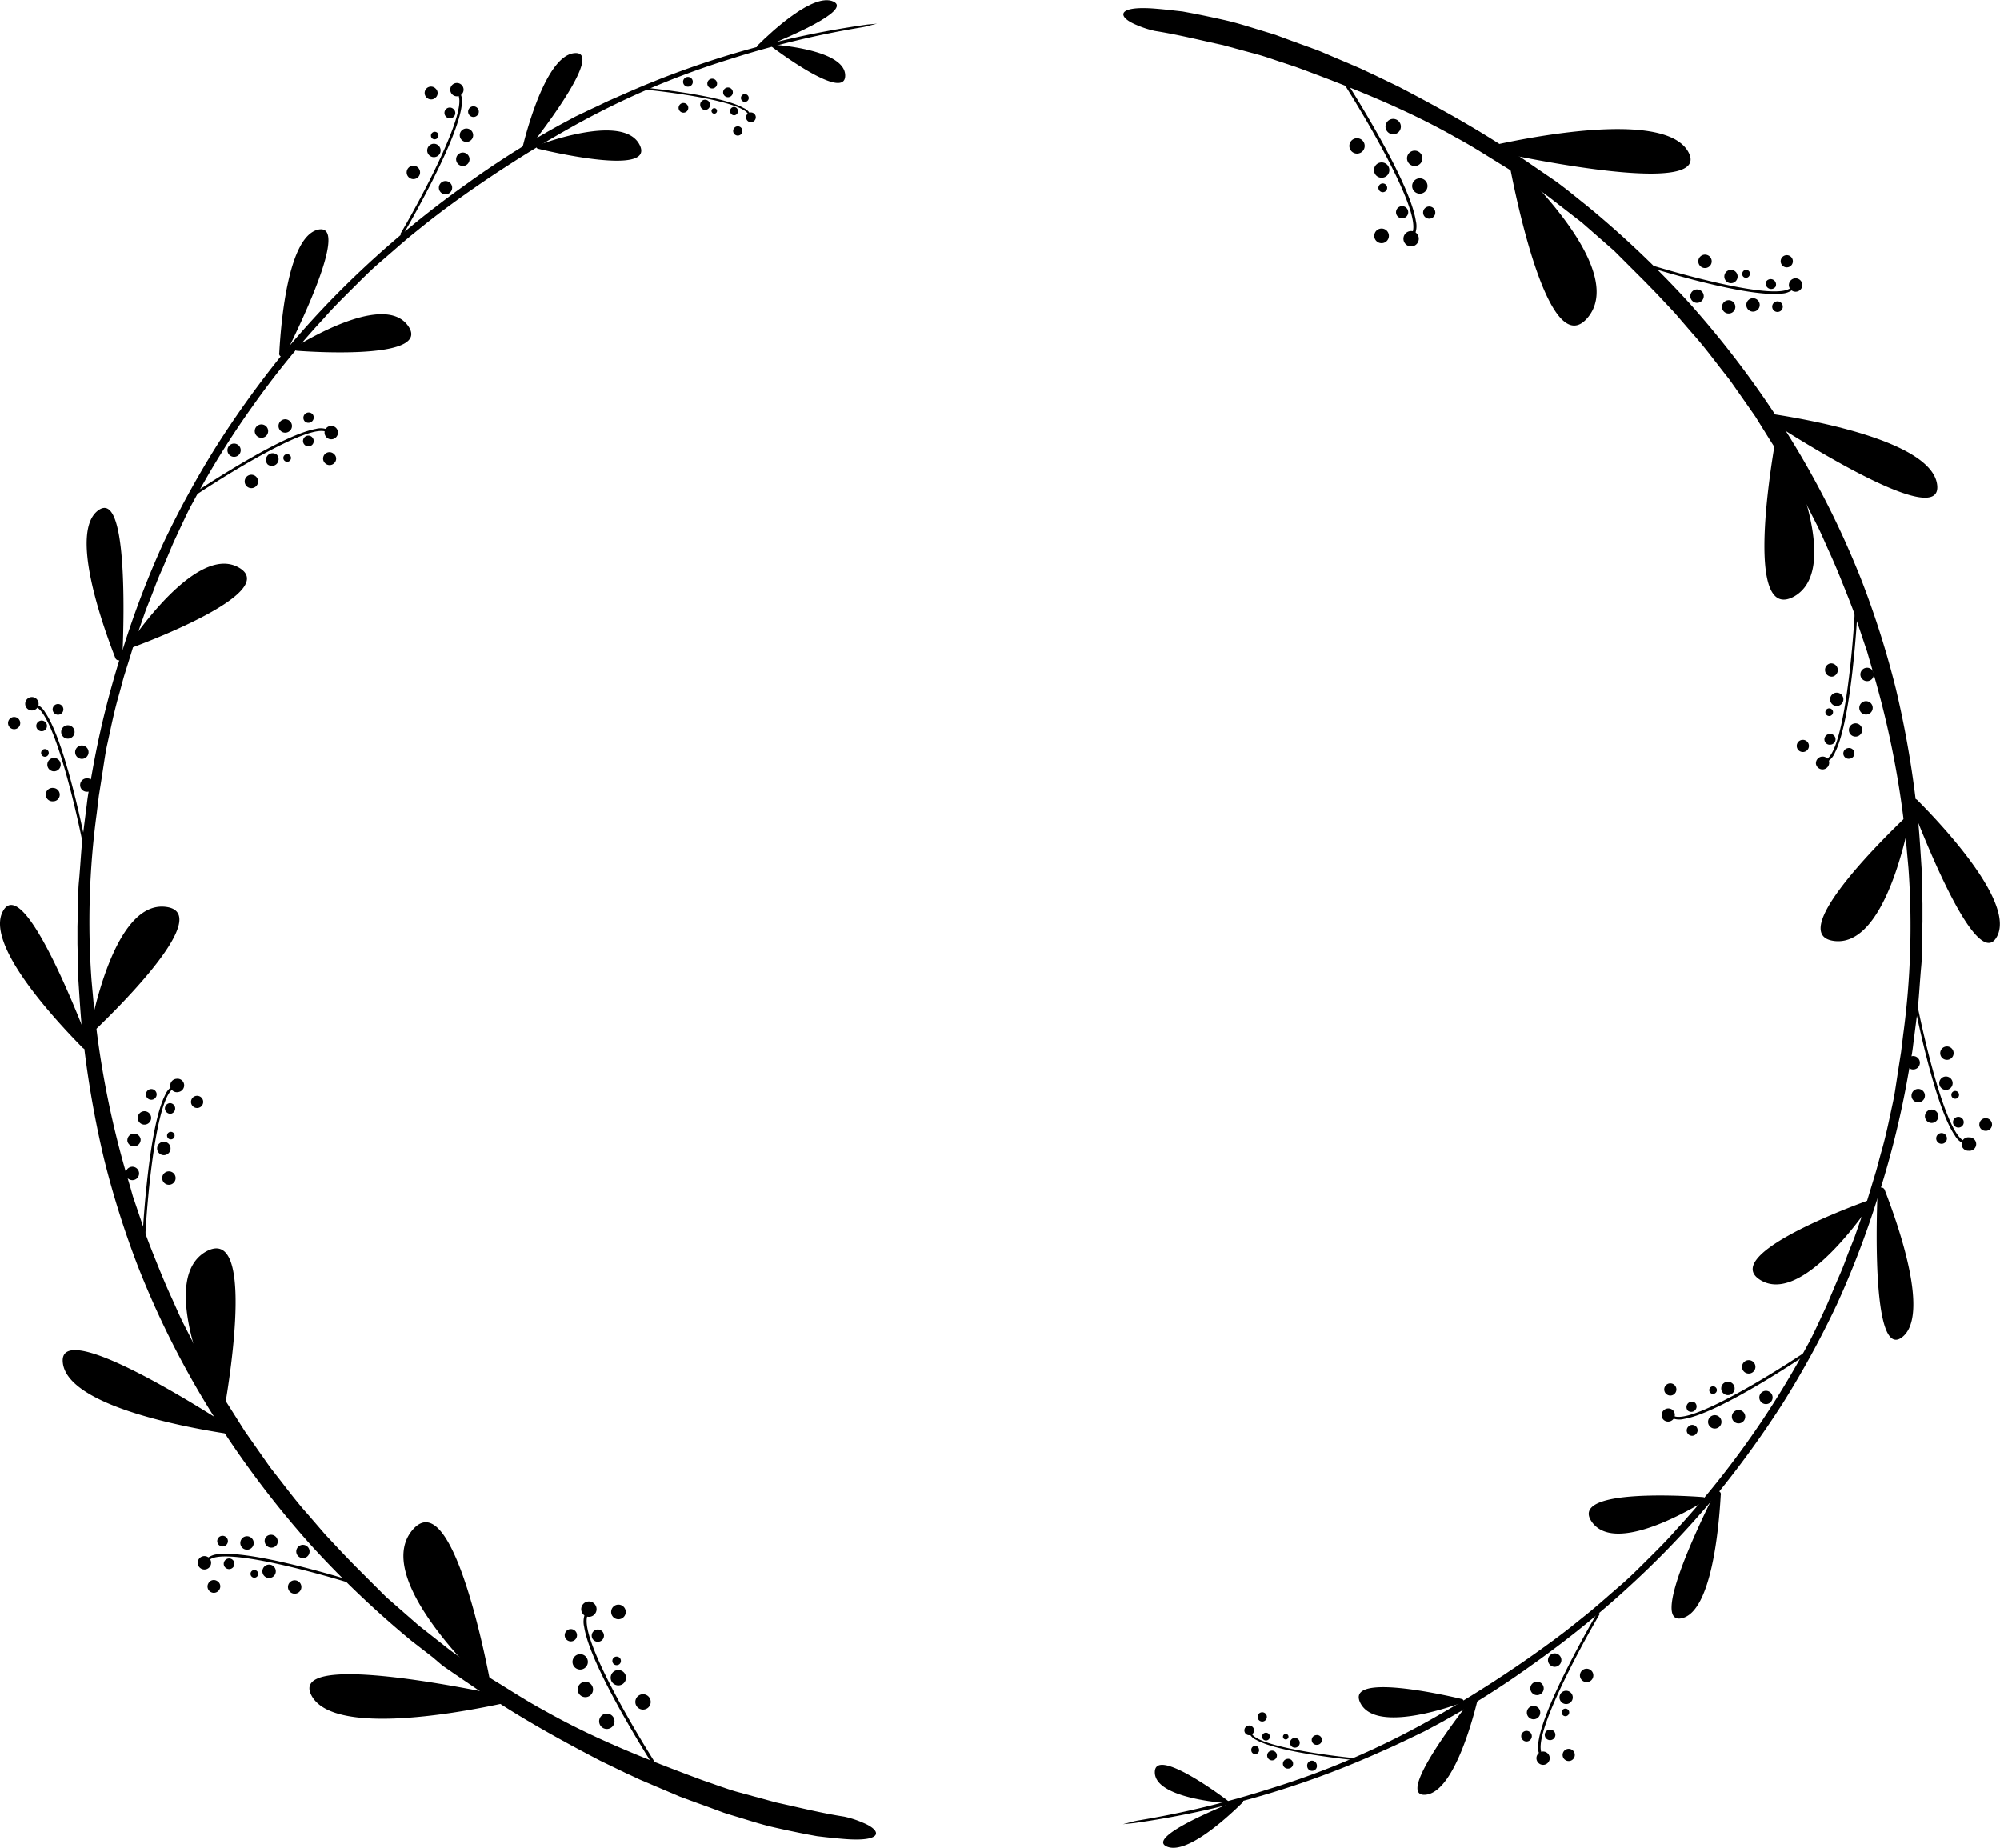 <?xml version="1.0" encoding="UTF-8"?> <svg xmlns="http://www.w3.org/2000/svg" viewBox="0 0 328.14 303.17"> <g id="Слой_2" data-name="Слой 2"> <g id="Layer_1" data-name="Layer 1"> <path d="M143.9,3.88c-1.26.31-1.86.5-2.48.6A152.35,152.35,0,0,0,119.7,9.72a133.58,133.58,0,0,0-26,11.17,197.86,197.86,0,0,0-21.1,13.69l-1.31,1-1.28,1-2.56,2.06c-1.69,1.4-3.31,2.86-5,4.3s-3.21,3-4.76,4.54-3.11,3.09-4.55,4.74A138.7,138.7,0,0,0,41.47,66.61a142.43,142.43,0,0,0-9.78,15.74c-.78,1.37-1.42,2.81-2.1,4.23l-1,2.15c-.33.72-.62,1.45-.93,2.17l-1,2.38c-.53,1.14-1,2.32-1.43,3.48s-.93,2.34-1.37,3.51l-1.24,3.56L22,105.61l-.55,1.8L20.33,111c-.34,1.2-.64,2.43-1,3.64-.67,2.42-1.16,4.88-1.7,7.34-.22.94-.37,1.9-.52,2.85l-.44,2.88-.45,2.86-.35,2.88a132.57,132.57,0,0,0-.86,27.29c.1,1.15.21,2.29.31,3.44a152.11,152.11,0,0,0,5.34,28.16l.77,2.62.37,1.32.44,1.29L24,202.78c.62,1.71,1.31,3.4,2,5.11s1.39,3.37,2.14,5c.58,1.27,1.12,2.55,1.72,3.8l1.89,3.72c1.2,2.51,2.66,4.89,4,7.31.66,1.23,1.44,2.38,2.18,3.56l2.23,3.53,2.39,3.41,1.2,1.71.6.85.64.82c1.82,2.3,3.55,4.68,5.52,6.86l2.87,3.33,3,3.2,1.94,2,2,2,2,2,1,1,1.06.93,4.25,3.72,4.44,3.5c1.24,1,2.58,1.9,3.9,2.82s2.61,1.84,4,2.69c2.74,1.66,5.4,3.42,8.23,4.94,8.29,4.71,17.06,8.15,26,11.47l3,1.05c1,.34,2,.69,3,.95l6.17,1.68c3.71.81,7.4,1.74,11.15,2.32a16.15,16.15,0,0,1,3.08,1c3.24,1.34,3.24,3.21-3.25,2.65-1-.08-1.93-.18-2.88-.28l-1.43-.17-1.42-.26c-1.88-.36-3.75-.76-5.61-1.18s-3.67-1-5.51-1.56c-.91-.28-1.83-.54-2.73-.84l-2.7-1c-1.5-.54-3-1.08-4.5-1.64l-4.4-1.87-2.19-.93c-.73-.33-1.44-.69-2.16-1l-4.3-2.08c-5.64-2.94-11.23-6-16.64-9.47-1.25-.8-2.54-1.53-3.76-2.38l-3.67-2.5-1.83-1.26L71,271.91l-3.53-2.73a160.15,160.15,0,0,1-16.6-15.83,158.32,158.32,0,0,1-14-18.2A146.37,146.37,0,0,1,22.6,207.69a149.23,149.23,0,0,1-5.52-17.5,164.61,164.61,0,0,1-3.23-18c-.55-3.82-.74-7.68-1-11.53l-.14-5.78,0-1.44,0-1.45.08-2.89.07-2.89c0-1,.14-1.92.2-2.89.16-1.92.26-3.84.47-5.76l.73-5.73c.11-1,.27-1.91.45-2.85l.51-2.85a150.39,150.39,0,0,1,5-19.83,149.56,149.56,0,0,1,6.53-17.09,155.73,155.73,0,0,1,8.75-16A162.29,162.29,0,0,1,46.2,58.3,149.79,149.79,0,0,1,59.85,43.79a160.74,160.74,0,0,1,16.8-13.68,146.31,146.31,0,0,1,15-9.51l2.76-1.48,2.83-1.35c1-.44,1.88-.91,2.83-1.33l2.87-1.26a149.37,149.37,0,0,1,39-11.1C142.37,4,142.77,4,143.9,3.88Z"></path> <path d="M86.51,24.65a.46.46,0,0,1-.8-.39C86.82,19.76,90,8.9,94.37,8.71S89.92,20.35,86.51,24.65Z"></path> <path d="M88.25,24.4a.3.3,0,0,1,0-.58c3.31-1.2,14.4-4.78,16.72,0S92.27,25.36,88.25,24.4Z"></path> <path d="M124.69,8c-.37.14-.68-.27-.4-.54,2.61-2.59,9.24-8.65,12.44-7.21S128.86,6.34,124.69,8Z"></path> <path d="M126.69,7.72a.23.23,0,0,1,.19-.4c2.76.23,11.86,1.27,11.79,5.12S129.18,9.59,126.69,7.72Z"></path> <path d="M46.82,58.18a.51.51,0,0,1-1-.3c.31-5.58,1.54-19.1,6.37-20.2C57.23,36.55,49.71,52.4,46.82,58.18Z"></path> <path d="M48.7,57.55a.38.38,0,0,1-.16-.7C52,54.78,63.46,48.34,67,53.53S53.33,57.89,48.7,57.55Z"></path> <path d="M20.08,107.78a.6.6,0,0,1-1.17.15c-2.33-6-7.44-20.68-2.83-24.17C20.84,80.16,20.4,100.34,20.08,107.78Z"></path> <path d="M21.76,106.21a.43.43,0,0,1-.49-.65c2.64-3.81,11.8-16.09,18-12.39S26.85,104.33,21.76,106.21Z"></path> <path d="M14.62,171.25a.64.64,0,0,1-1.08.64C8.73,167-2.52,154.8.51,149.44,3.65,143.89,11.77,163.83,14.62,171.25Z"></path> <path d="M15.6,169a.46.46,0,0,1-.76-.43c1-4.85,4.73-20.76,12.39-19.78C35.07,149.8,19.78,165,15.6,169Z"></path> <path d="M75.76,17.22c-.67,6-9.32,20.76-9.74,21.47l-.38-.23c3.25-5.5,11.28-20.37,9.47-23l.37-.25A3.12,3.12,0,0,1,75.76,17.22Z"></path> <path d="M76.71,25.35a1.1,1.1,0,1,1-1.55,0A1.09,1.09,0,0,1,76.71,25.35Z"></path> <path d="M71.94,23.88a1.1,1.1,0,1,1-1.55.05A1.1,1.1,0,0,1,71.94,23.88Z"></path> <path d="M74.44,17.92a.87.87,0,0,1,0,1.24.88.88,0,0,1-1.24,0,.87.87,0,0,1,1.19-1.28Z"></path> <path d="M71.48,14.54a1,1,0,0,1,0,1.47,1.05,1.05,0,0,1-1.48,0,1,1,0,0,1,1.43-1.52Z"></path> <path d="M68.57,27.48a1.1,1.1,0,1,1-1.55.05A1.1,1.1,0,0,1,68.57,27.48Z"></path> <path d="M77.28,21.38a1.1,1.1,0,1,1-1.55.05A1.1,1.1,0,0,1,77.28,21.38Z"></path> <path d="M71.75,21.78a.63.63,0,0,1-.86.92.62.62,0,0,1,0-.89A.63.63,0,0,1,71.75,21.78Z"></path> <path d="M73.84,30a1.09,1.09,0,1,1-1.54.05A1.08,1.08,0,0,1,73.84,30Z"></path> <path d="M78.3,17.7a.87.87,0,0,1,0,1.24.88.88,0,0,1-1.24,0A.87.87,0,0,1,78.3,17.7Z"></path> <path d="M75.71,13.91a1.09,1.09,0,1,1-1.49,1.6,1.09,1.09,0,0,1,1.49-1.6Z"></path> <path d="M7.38,116.83c3.47,5,6.69,21.74,6.85,22.56l-.44.08c-1.19-6.28-5-22.76-8.06-23.55l.11-.43A3.14,3.14,0,0,1,7.38,116.83Z"></path> <path d="M13.46,122.31a1.1,1.1,0,1,1-1.13,1.06A1.1,1.1,0,0,1,13.46,122.31Z"></path> <circle cx="8.87" cy="125.45" r="1.1" transform="translate(-114.71 102.07) rotate(-75.24)"></circle> <path d="M6.86,118.22a.87.87,0,0,1,.84.91.86.86,0,0,1-.9.84.88.88,0,0,1-.85-.9A.89.89,0,0,1,6.86,118.22Z"></path> <path d="M2.39,117.64a1,1,0,1,1-1.07,1A1,1,0,0,1,2.39,117.64Z"></path> <path d="M8.74,129.28a1.1,1.1,0,0,1,1.06,1.13,1.08,1.08,0,0,1-1.13,1.06,1.1,1.1,0,1,1,.07-2.19Z"></path> <path d="M11.27,119a1.1,1.1,0,0,1-.07,2.19,1.1,1.1,0,1,1,.07-2.19Z"></path> <path d="M7.37,122.9a.63.63,0,0,1,0,1.26.63.63,0,1,1,0-1.26Z"></path> <path d="M14.38,127.71a1.1,1.1,0,0,1,1.06,1.13,1.08,1.08,0,0,1-1.13,1.06,1.1,1.1,0,1,1,.07-2.19Z"></path> <path d="M9.61,115.51a.88.88,0,0,1,0,1.75.88.88,0,1,1,0-1.75Z"></path> <path d="M5.17,114.37a1.1,1.1,0,1,1-.07,2.19,1.1,1.1,0,0,1,.07-2.19Z"></path> <path d="M82,278.11a.76.76,0,0,1-.06,1.49c-8,1.69-27.43,5.06-30.84-1.43C47.58,271.46,72.75,276.18,82,278.11Z"></path> <path d="M80.38,275.68a.54.54,0,0,1-.91.48c-4.24-4.09-17.72-18.09-11.81-25.12C73.72,243.85,79.07,268.92,80.38,275.68Z"></path> <path d="M35.85,255c6-.68,22.31,4.49,23.09,4.74l-.13.43c-6.09-1.95-22.37-6.49-24.54-4.15l-.33-.3A3.11,3.11,0,0,1,35.85,255Z"></path> <path d="M43.57,252.27a1.1,1.1,0,0,1,1.89,1.11,1.08,1.08,0,0,1-1.49.39A1.1,1.1,0,0,1,43.57,252.27Z"></path> <path d="M43.2,257.25a1.1,1.1,0,1,1,.39,1.5A1.1,1.1,0,0,1,43.2,257.25Z"></path> <path d="M36.83,256.13a.87.87,0,1,1,1.51.88.87.87,0,0,1-1.2.31A.86.86,0,0,1,36.83,256.13Z"></path> <path d="M34.19,259.77a1,1,0,0,1,1.42-.38,1,1,0,0,1,.37,1.43,1,1,0,1,1-1.79-1.05Z"></path> <path d="M47.45,259.74a1.1,1.1,0,0,1,1.89,1.11,1.1,1.1,0,1,1-1.89-1.11Z"></path> <path d="M39.58,252.6a1.08,1.08,0,0,1,1.49-.4,1.1,1.1,0,1,1-1.49.4Z"></path> <path d="M41.19,257.9a.64.64,0,0,1,.86-.22.63.63,0,1,1-.86.22Z"></path> <path d="M48.76,254a1.09,1.09,0,1,1,.39,1.49A1.08,1.08,0,0,1,48.76,254Z"></path> <path d="M35.76,252.41a.87.87,0,0,1,1.2-.31.86.86,0,0,1,.31,1.19.87.87,0,1,1-1.51-.88Z"></path> <path d="M32.64,255.77a1.1,1.1,0,0,1,1.89,1.11,1.1,1.1,0,1,1-1.89-1.11Z"></path> <path d="M51.83,70.37C45.85,71.42,31.7,81,31,81.44l.25.37c5.29-3.59,19.63-12.54,22.37-10.91l.23-.38A3.1,3.1,0,0,0,51.83,70.37Z"></path> <path d="M43.65,69.93a1.1,1.1,0,1,0,.05,1.55A1.1,1.1,0,0,0,43.65,69.93Z"></path> <path d="M45.42,74.6a1.1,1.1,0,0,0-1.5,1.6,1.1,1.1,0,0,0,1.5-1.6Z"></path> <path d="M51.21,71.73a.87.87,0,0,0-1.24,0A.88.88,0,0,0,50,73a.87.87,0,1,0,1.2-1.27Z"></path> <path d="M54.77,74.47A1,1,0,0,0,53.34,76a1.05,1.05,0,0,0,1.48,0A1,1,0,0,0,54.77,74.47Z"></path> <path d="M42,78.19a1.1,1.1,0,1,0,.05,1.55A1.1,1.1,0,0,0,42,78.19Z"></path> <path d="M47.58,69.12a1.1,1.1,0,1,0,0,1.54A1.08,1.08,0,0,0,47.58,69.12Z"></path> <path d="M47.53,74.66a.63.63,0,0,0-.86.92.63.63,0,1,0,.86-.92Z"></path> <path d="M39.17,73.09a1.09,1.09,0,1,0,0,1.55A1.09,1.09,0,0,0,39.17,73.09Z"></path> <path d="M51.18,67.86A.87.87,0,0,0,50,69.13a.87.87,0,1,0,1.2-1.27Z"></path> <path d="M55.13,70.2a1.1,1.1,0,1,0,0,1.55A1.1,1.1,0,0,0,55.13,70.2Z"></path> <path d="M37.42,233.89a.71.71,0,0,1-.55,1.28c-7.53-1.18-25.74-4.72-26.56-11.55C9.46,216.56,30,229.1,37.42,233.89Z"></path> <path d="M36.82,231.21a.52.52,0,0,1-1,.12c-2.34-5-9.5-21.78-2-26C41.6,201.08,37.92,224.85,36.82,231.21Z"></path> <path d="M27.08,179.69c-2.76,5.4-3.66,22.46-3.7,23.28l.45,0c.32-6.39,1.8-23.22,4.76-24.43l-.16-.41A3.11,3.11,0,0,0,27.08,179.69Z"></path> <path d="M21.81,186a1.11,1.11,0,0,0-.9,1.27,1.1,1.1,0,0,0,2.16-.37A1.1,1.1,0,0,0,21.81,186Z"></path> <path d="M26.6,187.36a1.1,1.1,0,0,0,.37,2.16,1.1,1.1,0,1,0-.37-2.16Z"></path> <path d="M27.79,181a.87.87,0,0,0-.72,1,.89.89,0,0,0,1,.72.88.88,0,0,0-.3-1.73Z"></path> <path d="M32.13,179.81a1,1,0,1,0,1.2.85A1,1,0,0,0,32.13,179.81Z"></path> <path d="M27.43,192.22a1.1,1.1,0,0,0,.37,2.16,1.1,1.1,0,1,0-.37-2.16Z"></path> <path d="M23.52,182.33a1.1,1.1,0,1,0,1.26.89A1.1,1.1,0,0,0,23.52,182.33Z"></path> <path d="M27.92,185.71a.62.62,0,1,0,.72.51A.62.62,0,0,0,27.92,185.71Z"></path> <path d="M21.63,191.43a1.1,1.1,0,1,0,.37,2.16,1.1,1.1,0,0,0-.37-2.16Z"></path> <path d="M24.69,178.69a.88.88,0,1,0,1,.72A.88.88,0,0,0,24.69,178.69Z"></path> <path d="M28.94,177a1.1,1.1,0,1,0,.37,2.16,1.11,1.11,0,0,0,.89-1.27A1.09,1.09,0,0,0,28.94,177Z"></path> <path d="M95.84,266.91c1.07,6.89,11.72,23.38,12.24,24.17l.43-.27c-4-6.17-14-22.84-12-26l-.43-.27A3.58,3.58,0,0,0,95.84,266.91Z"></path> <path d="M95.15,276.3a1.26,1.26,0,1,0,1.78,0A1.25,1.25,0,0,0,95.15,276.3Z"></path> <path d="M100.56,274.37a1.26,1.26,0,1,0,1.78,0A1.26,1.26,0,0,0,100.56,274.37Z"></path> <path d="M97.38,267.65a1,1,0,0,0,0,1.43,1,1,0,0,0,1.41-1.44A1,1,0,0,0,97.38,267.65Z"></path> <path d="M100.62,263.62a1.21,1.21,0,0,0,0,1.7,1.2,1.2,0,1,0,0-1.7Z"></path> <path d="M104.61,278.34a1.26,1.26,0,1,0,1.78,0A1.26,1.26,0,0,0,104.61,278.34Z"></path> <path d="M94.3,271.77a1.26,1.26,0,1,0,1.78,0A1.25,1.25,0,0,0,94.3,271.77Z"></path> <path d="M100.67,272a.73.73,0,0,0,0,1,.72.72,0,0,0,1,0,.72.72,0,0,0,0-1A.72.72,0,0,0,100.67,272Z"></path> <path d="M98.67,281.52a1.26,1.26,0,1,0,1.78,0A1.26,1.26,0,0,0,98.67,281.52Z"></path> <path d="M92.94,267.59A1,1,0,1,0,94.38,269a1,1,0,0,0-1.44-1.41Z"></path> <path d="M95.73,263.12a1.26,1.26,0,1,0,1.78,0A1.26,1.26,0,0,0,95.73,263.12Z"></path> <path d="M122,17.72c-3.84-2.18-16.21-3.34-16.81-3.4l0,.32c4.63.43,16.83,2,17.61,4.21l.31-.11A2.24,2.24,0,0,0,122,17.72Z"></path> <path d="M117.65,13.69a.8.8,0,1,0-1.58.2.8.8,0,0,0,1.58-.2Z"></path> <path d="M116.48,17.14a.8.8,0,1,0-1.58.2.81.81,0,0,0,.89.69A.8.8,0,0,0,116.48,17.14Z"></path> <path d="M121.07,18.19a.64.64,0,1,0-1.26.16.64.64,0,0,0,.71.56A.65.65,0,0,0,121.07,18.19Z"></path> <path d="M121.8,21.38a.75.75,0,0,0-.84-.65.76.76,0,1,0,.84.65Z"></path> <path d="M112.92,17.59a.8.8,0,0,0-.89-.69.81.81,0,0,0-.69.89.8.8,0,0,0,.9.69A.79.79,0,0,0,112.92,17.59Z"></path> <circle cx="119.44" cy="15.15" r="0.8"></circle> <path d="M117.64,18.14a.45.45,0,0,0-.9.12.45.45,0,1,0,.9-.12Z"></path> <path d="M113.67,13.4a.8.8,0,1,0-1.58.2.8.8,0,0,0,1.58-.2Z"></path> <path d="M122.84,16a.64.64,0,1,0-.55.71A.63.63,0,0,0,122.84,16Z"></path> <path d="M124,19.15a.8.8,0,1,0-.69.89A.81.81,0,0,0,124,19.15Z"></path> <path d="M184.24,299.3c1.26-.32,1.86-.51,2.48-.61a152.35,152.35,0,0,0,21.72-5.24,133.93,133.93,0,0,0,26.05-11.17,197.18,197.18,0,0,0,21.09-13.69l1.32-1,1.27-1,2.56-2.06c1.69-1.39,3.32-2.86,5-4.3s3.22-3,4.76-4.53,3.11-3.1,4.55-4.75a147.86,147.86,0,0,0,21.44-30.12c.78-1.36,1.43-2.81,2.1-4.23l1-2.15c.33-.71.62-1.45.93-2.17l1-2.37c.52-1.14,1-2.32,1.42-3.49s.93-2.33,1.37-3.51l1.24-3.56.62-1.78.55-1.8,1.09-3.6c.35-1.21.64-2.43,1-3.65.68-2.42,1.17-4.88,1.7-7.33.22-1,.38-1.9.52-2.86l.44-2.87.45-2.87.35-2.87a132.65,132.65,0,0,0,.86-27.3c-.1-1.14-.21-2.29-.31-3.43a152.06,152.06,0,0,0-5.34-28.17l-.76-2.62-.38-1.32-.44-1.29-1.74-5.19c-.63-1.71-1.32-3.4-2-5.1s-1.39-3.38-2.14-5c-.57-1.27-1.12-2.55-1.72-3.8l-1.89-3.72c-1.2-2.51-2.66-4.88-4-7.31-.66-1.23-1.44-2.38-2.18-3.56L288,68.34l-2.39-3.42-1.2-1.71-.6-.85-.64-.82c-1.82-2.3-3.55-4.68-5.52-6.86l-2.87-3.33-3-3.2-1.95-2-2-2-2-2-1-1-1.06-.93-4.25-3.72L255,33c-1.24-1-2.58-1.9-3.89-2.82s-2.62-1.84-4-2.69c-2.74-1.66-5.4-3.42-8.23-4.93-8.29-4.72-17.05-8.16-26-11.48l-3-1c-1-.33-2-.69-3.05-1l-6.17-1.68c-3.71-.8-7.4-1.73-11.15-2.32a16.39,16.39,0,0,1-3.08-1c-3.24-1.34-3.24-3.21,3.26-2.65,1,.08,1.92.18,2.87.29l1.44.16,1.41.26c1.88.36,3.75.76,5.61,1.18s3.68,1,5.51,1.56c.91.28,1.83.55,2.74.84l2.7,1c1.5.55,3,1.08,4.49,1.64l4.4,1.87,2.2.94c.72.32,1.43.68,2.15,1l4.3,2.07c5.64,2.95,11.23,6,16.64,9.47,1.25.8,2.54,1.54,3.76,2.38l3.67,2.51,1.84,1.26,1.77,1.35L260.66,34a161.21,161.21,0,0,1,16.6,15.83,158.32,158.32,0,0,1,14,18.2,146.37,146.37,0,0,1,14.27,27.46,149.23,149.23,0,0,1,5.52,17.5,163.1,163.1,0,0,1,3.23,18c.55,3.83.74,7.68,1,11.53l.14,5.78,0,1.45,0,1.44-.08,2.89L315.3,157c0,1-.14,1.93-.2,2.89-.16,1.92-.26,3.85-.47,5.76l-.73,5.73c-.11,1-.27,1.91-.45,2.86l-.51,2.84a148.46,148.46,0,0,1-5,19.83A148.79,148.79,0,0,1,301.38,214a154.78,154.78,0,0,1-8.76,16.05,162.29,162.29,0,0,1-10.68,14.82,148.64,148.64,0,0,1-13.65,14.51,159.47,159.47,0,0,1-16.8,13.68,143.55,143.55,0,0,1-15,9.51l-2.76,1.48-2.83,1.36c-.94.44-1.88.9-2.83,1.32L225.21,288a149,149,0,0,1-39.05,11.1C185.77,299.15,185.37,299.18,184.24,299.3Z"></path> <path d="M241.63,278.52a.46.46,0,0,1,.8.39c-1.11,4.51-4.24,15.36-8.66,15.56S238.22,282.82,241.63,278.52Z"></path> <path d="M239.89,278.77a.31.31,0,0,1,0,.59c-3.31,1.19-14.4,4.77-16.72,0S235.87,277.81,239.89,278.77Z"></path> <path d="M203.45,295.21a.34.34,0,0,1,.41.54c-2.62,2.58-9.25,8.64-12.45,7.2S199.28,296.84,203.45,295.21Z"></path> <path d="M201.45,295.45a.23.23,0,0,1-.19.4c-2.76-.22-11.86-1.27-11.79-5.12S199,293.58,201.45,295.45Z"></path> <path d="M281.32,245a.51.51,0,0,1,1,.31c-.31,5.57-1.54,19.09-6.37,20.19C270.91,266.63,278.43,250.78,281.32,245Z"></path> <path d="M279.44,245.63a.38.38,0,0,1,.16.69c-3.41,2.07-14.92,8.51-18.46,3.33S274.81,245.28,279.44,245.63Z"></path> <path d="M308.06,195.39a.6.6,0,0,1,1.17-.14c2.33,6,7.44,20.67,2.83,24.16S307.75,202.83,308.06,195.39Z"></path> <path d="M306.38,197a.43.43,0,0,1,.49.65c-2.64,3.81-11.8,16.1-18,12.39C282.48,206.22,301.29,198.84,306.38,197Z"></path> <path d="M313.52,131.92a.64.64,0,0,1,1.08-.63c4.81,4.85,16.06,17.08,13,22.45C324.49,159.28,316.37,139.34,313.52,131.92Z"></path> <path d="M312.54,134.18a.46.46,0,0,1,.76.42c-1,4.85-4.72,20.77-12.39,19.78C293.07,153.38,308.36,138.18,312.54,134.18Z"></path> <path d="M252.39,286c.66-6,9.31-20.75,9.73-21.47l.38.23c-3.25,5.51-11.28,20.38-9.47,23l-.37.25A3,3,0,0,1,252.39,286Z"></path> <path d="M251.43,277.82a1.1,1.1,0,1,1,1.55-.05A1.09,1.09,0,0,1,251.43,277.82Z"></path> <path d="M256.21,279.29a1.09,1.09,0,1,1,1.54-.05A1.09,1.09,0,0,1,256.21,279.29Z"></path> <path d="M253.7,285.25a.87.87,0,1,1,1.24,0A.88.88,0,0,1,253.7,285.25Z"></path> <path d="M256.66,288.63a1,1,0,1,1,1.48-.05A1,1,0,0,1,256.66,288.63Z"></path> <path d="M259.57,275.69a1.1,1.1,0,1,1,1.55-.05A1.1,1.1,0,0,1,259.57,275.69Z"></path> <path d="M250.86,281.79a1.1,1.1,0,1,1,1.55-.05A1.1,1.1,0,0,1,250.86,281.79Z"></path> <path d="M256.4,281.39a.62.62,0,1,1,.88,0A.61.61,0,0,1,256.4,281.39Z"></path> <path d="M254.3,273.15a1.1,1.1,0,1,1,1.55,0A1.09,1.09,0,0,1,254.3,273.15Z"></path> <path d="M249.84,285.47a.87.87,0,1,1,1.23,0A.87.87,0,0,1,249.84,285.47Z"></path> <path d="M252.43,289.26a1.09,1.09,0,1,1,1.54-.05A1.08,1.08,0,0,1,252.43,289.26Z"></path> <path d="M320.76,186.34c-3.47-5-6.69-21.74-6.85-22.55l.44-.09c1.19,6.28,5,22.76,8.06,23.55l-.11.43A3.09,3.09,0,0,1,320.76,186.34Z"></path> <path d="M314.68,180.86a1.09,1.09,0,0,1-1.06-1.13,1.1,1.1,0,1,1,1.06,1.13Z"></path> <path d="M319.24,178.82a1.1,1.1,0,1,1,1.13-1.06A1.11,1.11,0,0,1,319.24,178.82Z"></path> <path d="M321.29,185a.88.88,0,1,1,.9-.85A.87.87,0,0,1,321.29,185Z"></path> <path d="M325.75,185.53a1,1,0,0,1-1-1.07,1.05,1.05,0,0,1,1.07-1,1,1,0,1,1-.06,2.08Z"></path> <path d="M319.4,173.89a1.1,1.1,0,1,1,1.13-1.06A1.1,1.1,0,0,1,319.4,173.89Z"></path> <circle cx="316.91" cy="183.12" r="1.1" transform="translate(62.39 446.16) rotate(-75.96)"></circle> <path d="M320.77,180.27a.63.63,0,0,1-.61-.65.63.63,0,0,1,1.26,0A.63.63,0,0,1,320.77,180.27Z"></path> <path d="M313.76,175.46a1.1,1.1,0,0,1,.07-2.19,1.1,1.1,0,1,1-.07,2.19Z"></path> <path d="M318.53,187.66a.88.88,0,1,1,.9-.85A.87.87,0,0,1,318.53,187.66Z"></path> <path d="M323,188.8a1.1,1.1,0,1,1,.07-2.19,1.1,1.1,0,1,1-.07,2.19Z"></path> <path d="M246.14,25.06a.76.76,0,0,1,.06-1.49c8-1.68,27.43-5.06,30.84,1.43C280.56,31.71,255.39,27,246.14,25.06Z"></path> <path d="M247.76,27.49a.54.54,0,0,1,.91-.48c4.24,4.09,17.73,18.09,11.81,25.12C254.42,59.32,249.07,34.25,247.76,27.49Z"></path> <path d="M292.29,48.17c-6,.68-22.3-4.49-23.09-4.74l.13-.42c6.09,1.94,22.37,6.49,24.54,4.14l.33.3A3.08,3.08,0,0,1,292.29,48.17Z"></path> <path d="M284.57,50.9a1.1,1.1,0,0,1-1.5.39,1.08,1.08,0,0,1-.39-1.49,1.09,1.09,0,1,1,1.89,1.1Z"></path> <path d="M284.94,45.92a1.08,1.08,0,0,1-1.49.39,1.09,1.09,0,1,1,1.49-.39Z"></path> <path d="M291.31,47.05a.88.88,0,0,1-1.51-.89.88.88,0,0,1,1.51.89Z"></path> <path d="M294,43.4a1,1,0,1,1-.38-1.42A1,1,0,0,1,294,43.4Z"></path> <path d="M280.69,43.43a1.1,1.1,0,1,1-.39-1.5A1.1,1.1,0,0,1,280.69,43.43Z"></path> <path d="M288.57,50.58a1.1,1.1,0,1,1-.4-1.5A1.1,1.1,0,0,1,288.57,50.58Z"></path> <path d="M287,45.27a.62.62,0,0,1-.86.22.64.64,0,0,1-.22-.86.63.63,0,1,1,1.08.64Z"></path> <path d="M279.38,49.14a1.1,1.1,0,1,1-.39-1.5A1.09,1.09,0,0,1,279.38,49.14Z"></path> <path d="M292.38,50.76a.87.87,0,1,1-.31-1.2A.88.88,0,0,1,292.38,50.76Z"></path> <path d="M295.5,47.4a1.1,1.1,0,0,1-1.89-1.11,1.1,1.1,0,1,1,1.89,1.11Z"></path> <path d="M276.32,232.8c6-1,20.12-10.6,20.81-11.07l-.25-.37c-5.29,3.59-19.63,12.55-22.37,10.91l-.23.38A3.13,3.13,0,0,0,276.32,232.8Z"></path> <circle cx="285.24" cy="232.44" r="1.1" transform="translate(-81.11 198.15) rotate(-33.83)"></circle> <path d="M282.72,228.57a1.1,1.1,0,1,0,0-1.55A1.1,1.1,0,0,0,282.72,228.57Z"></path> <path d="M276.93,231.45a.88.88,0,0,0,1.2-1.28.88.88,0,0,0-1.2,1.28Z"></path> <path d="M273.37,228.7a1,1,0,1,0,0-1.47A1,1,0,0,0,273.37,228.7Z"></path> <path d="M286.1,225a1.1,1.1,0,1,0,1.5-1.6,1.1,1.1,0,0,0-1.5,1.6Z"></path> <path d="M280.56,234.06a1.1,1.1,0,1,0,0-1.55A1.1,1.1,0,0,0,280.56,234.06Z"></path> <path d="M280.61,228.51a.62.62,0,0,0,.89,0,.61.61,0,0,0,0-.88.62.62,0,0,0-.88,0A.63.63,0,0,0,280.61,228.51Z"></path> <path d="M289,230.08a1.09,1.09,0,1,0-.05-1.55A1.09,1.09,0,0,0,289,230.08Z"></path> <path d="M277,235.31a.87.87,0,0,0,1.24,0,.88.88,0,1,0-1.28-1.2A.87.87,0,0,0,277,235.31Z"></path> <path d="M273,233a1.1,1.1,0,0,0,1.5-1.6,1.1,1.1,0,0,0-1.55,0A1.08,1.08,0,0,0,273,233Z"></path> <path d="M290.72,69.28a.71.71,0,0,1,.55-1.28c7.53,1.18,25.74,4.72,26.56,11.55C318.69,86.61,298.18,74.07,290.72,69.28Z"></path> <path d="M291.33,72a.51.51,0,0,1,1-.12c2.35,5,9.5,21.78,2,26C286.54,102.1,290.22,78.32,291.33,72Z"></path> <path d="M301.06,123.48c2.76-5.4,3.66-22.45,3.7-23.28l-.44,0c-.33,6.38-1.81,23.22-4.77,24.42l.17.41A3.1,3.1,0,0,0,301.06,123.48Z"></path> <path d="M306.34,117.22a1.1,1.1,0,1,0-1.27-.9A1.1,1.1,0,0,0,306.34,117.22Z"></path> <path d="M301.54,115.81a1.09,1.09,0,1,0-1.26-.89A1.08,1.08,0,0,0,301.54,115.81Z"></path> <path d="M300.35,122.17a.88.88,0,1,0-.29-1.73.89.89,0,0,0-.72,1A.87.87,0,0,0,300.35,122.17Z"></path> <path d="M296,123.36a1,1,0,1,0-1.2-.85A1,1,0,0,0,296,123.36Z"></path> <path d="M300.71,111a1.1,1.1,0,0,0-.37-2.16,1.08,1.08,0,0,0-.89,1.26A1.09,1.09,0,0,0,300.71,111Z"></path> <path d="M304.62,120.84a1.09,1.09,0,1,0-1.26-.89A1.09,1.09,0,0,0,304.62,120.84Z"></path> <path d="M300.22,117.47a.65.65,0,0,0,.52-.73.63.63,0,0,0-.73-.51.62.62,0,0,0-.51.72A.64.64,0,0,0,300.22,117.47Z"></path> <path d="M306.51,111.74a1.1,1.1,0,1,0-1.26-.89A1.1,1.1,0,0,0,306.51,111.74Z"></path> <path d="M303.45,124.48a.88.88,0,1,0-.29-1.73.89.89,0,0,0-.72,1A.88.88,0,0,0,303.45,124.48Z"></path> <path d="M299.21,126.22a1.11,1.11,0,0,0,.89-1.27,1.1,1.1,0,0,0-2.16.37A1.1,1.1,0,0,0,299.21,126.22Z"></path> <path d="M232.3,36.26c-1.06-6.89-11.72-23.37-12.24-24.17l-.43.27c4,6.17,14,22.85,12,26l.43.27A3.57,3.57,0,0,0,232.3,36.26Z"></path> <path d="M233,26.87a1.26,1.26,0,1,0-1.78,0A1.26,1.26,0,0,0,233,26.87Z"></path> <path d="M227.58,28.8a1.26,1.26,0,1,0-1.78,0A1.27,1.27,0,0,0,227.58,28.8Z"></path> <path d="M230.76,35.52a1,1,0,1,0-1.43,0A1,1,0,0,0,230.76,35.52Z"></path> <path d="M227.52,39.55a1.2,1.2,0,1,0-1.69,0A1.2,1.2,0,0,0,227.52,39.55Z"></path> <path d="M223.54,24.83a1.27,1.27,0,0,0,0-1.78,1.26,1.26,0,1,0,0,1.78Z"></path> <path d="M233.84,31.41a1.26,1.26,0,1,0-1.78,0A1.26,1.26,0,0,0,233.84,31.41Z"></path> <path d="M227.47,31.22a.72.72,0,0,0-1-1,.72.72,0,1,0,1,1Z"></path> <path d="M229.47,21.66a1.26,1.26,0,1,0-1.78,0A1.25,1.25,0,0,0,229.47,21.66Z"></path> <path d="M235.2,35.58a1,1,0,1,0-1.42,0A1,1,0,0,0,235.2,35.58Z"></path> <path d="M232.41,40.06a1.26,1.26,0,1,0-1.78,0A1.26,1.26,0,0,0,232.41,40.06Z"></path> <path d="M206.1,285.46c3.84,2.17,16.22,3.34,16.82,3.39l0-.32c-4.63-.43-16.82-2-17.61-4.21l-.31.11A2.25,2.25,0,0,0,206.1,285.46Z"></path> <path d="M210.49,289.48a.8.8,0,0,0,.89.69.8.8,0,1,0-.2-1.58A.81.81,0,0,0,210.49,289.48Z"></path> <circle cx="212.45" cy="285.94" r="0.8"></circle> <path d="M207.07,285a.64.64,0,1,0,.55-.71A.64.64,0,0,0,207.07,285Z"></path> <path d="M206.34,281.79a.76.76,0,1,0,.65-.85A.75.75,0,0,0,206.34,281.79Z"></path> <path d="M215.22,285.58a.79.79,0,0,0,.89.69.8.8,0,1,0-.2-1.58A.79.79,0,0,0,215.22,285.58Z"></path> <path d="M207.91,288.13a.8.8,0,0,0,.89.69.8.8,0,1,0-.89-.69Z"></path> <path d="M210.5,285a.45.45,0,0,0,.9-.12.45.45,0,1,0-.9.12Z"></path> <path d="M214.47,289.78a.8.8,0,1,0,1.58-.21.81.81,0,0,0-.89-.69A.8.8,0,0,0,214.47,289.78Z"></path> <path d="M205.3,287.17a.64.64,0,1,0,1.26-.17.63.63,0,0,0-.71-.55A.64.64,0,0,0,205.3,287.17Z"></path> <path d="M204.17,284a.79.79,0,0,0,.89.69.8.8,0,0,0,.69-.89.82.82,0,0,0-.9-.69A.8.8,0,0,0,204.17,284Z"></path> </g> </g> </svg> 